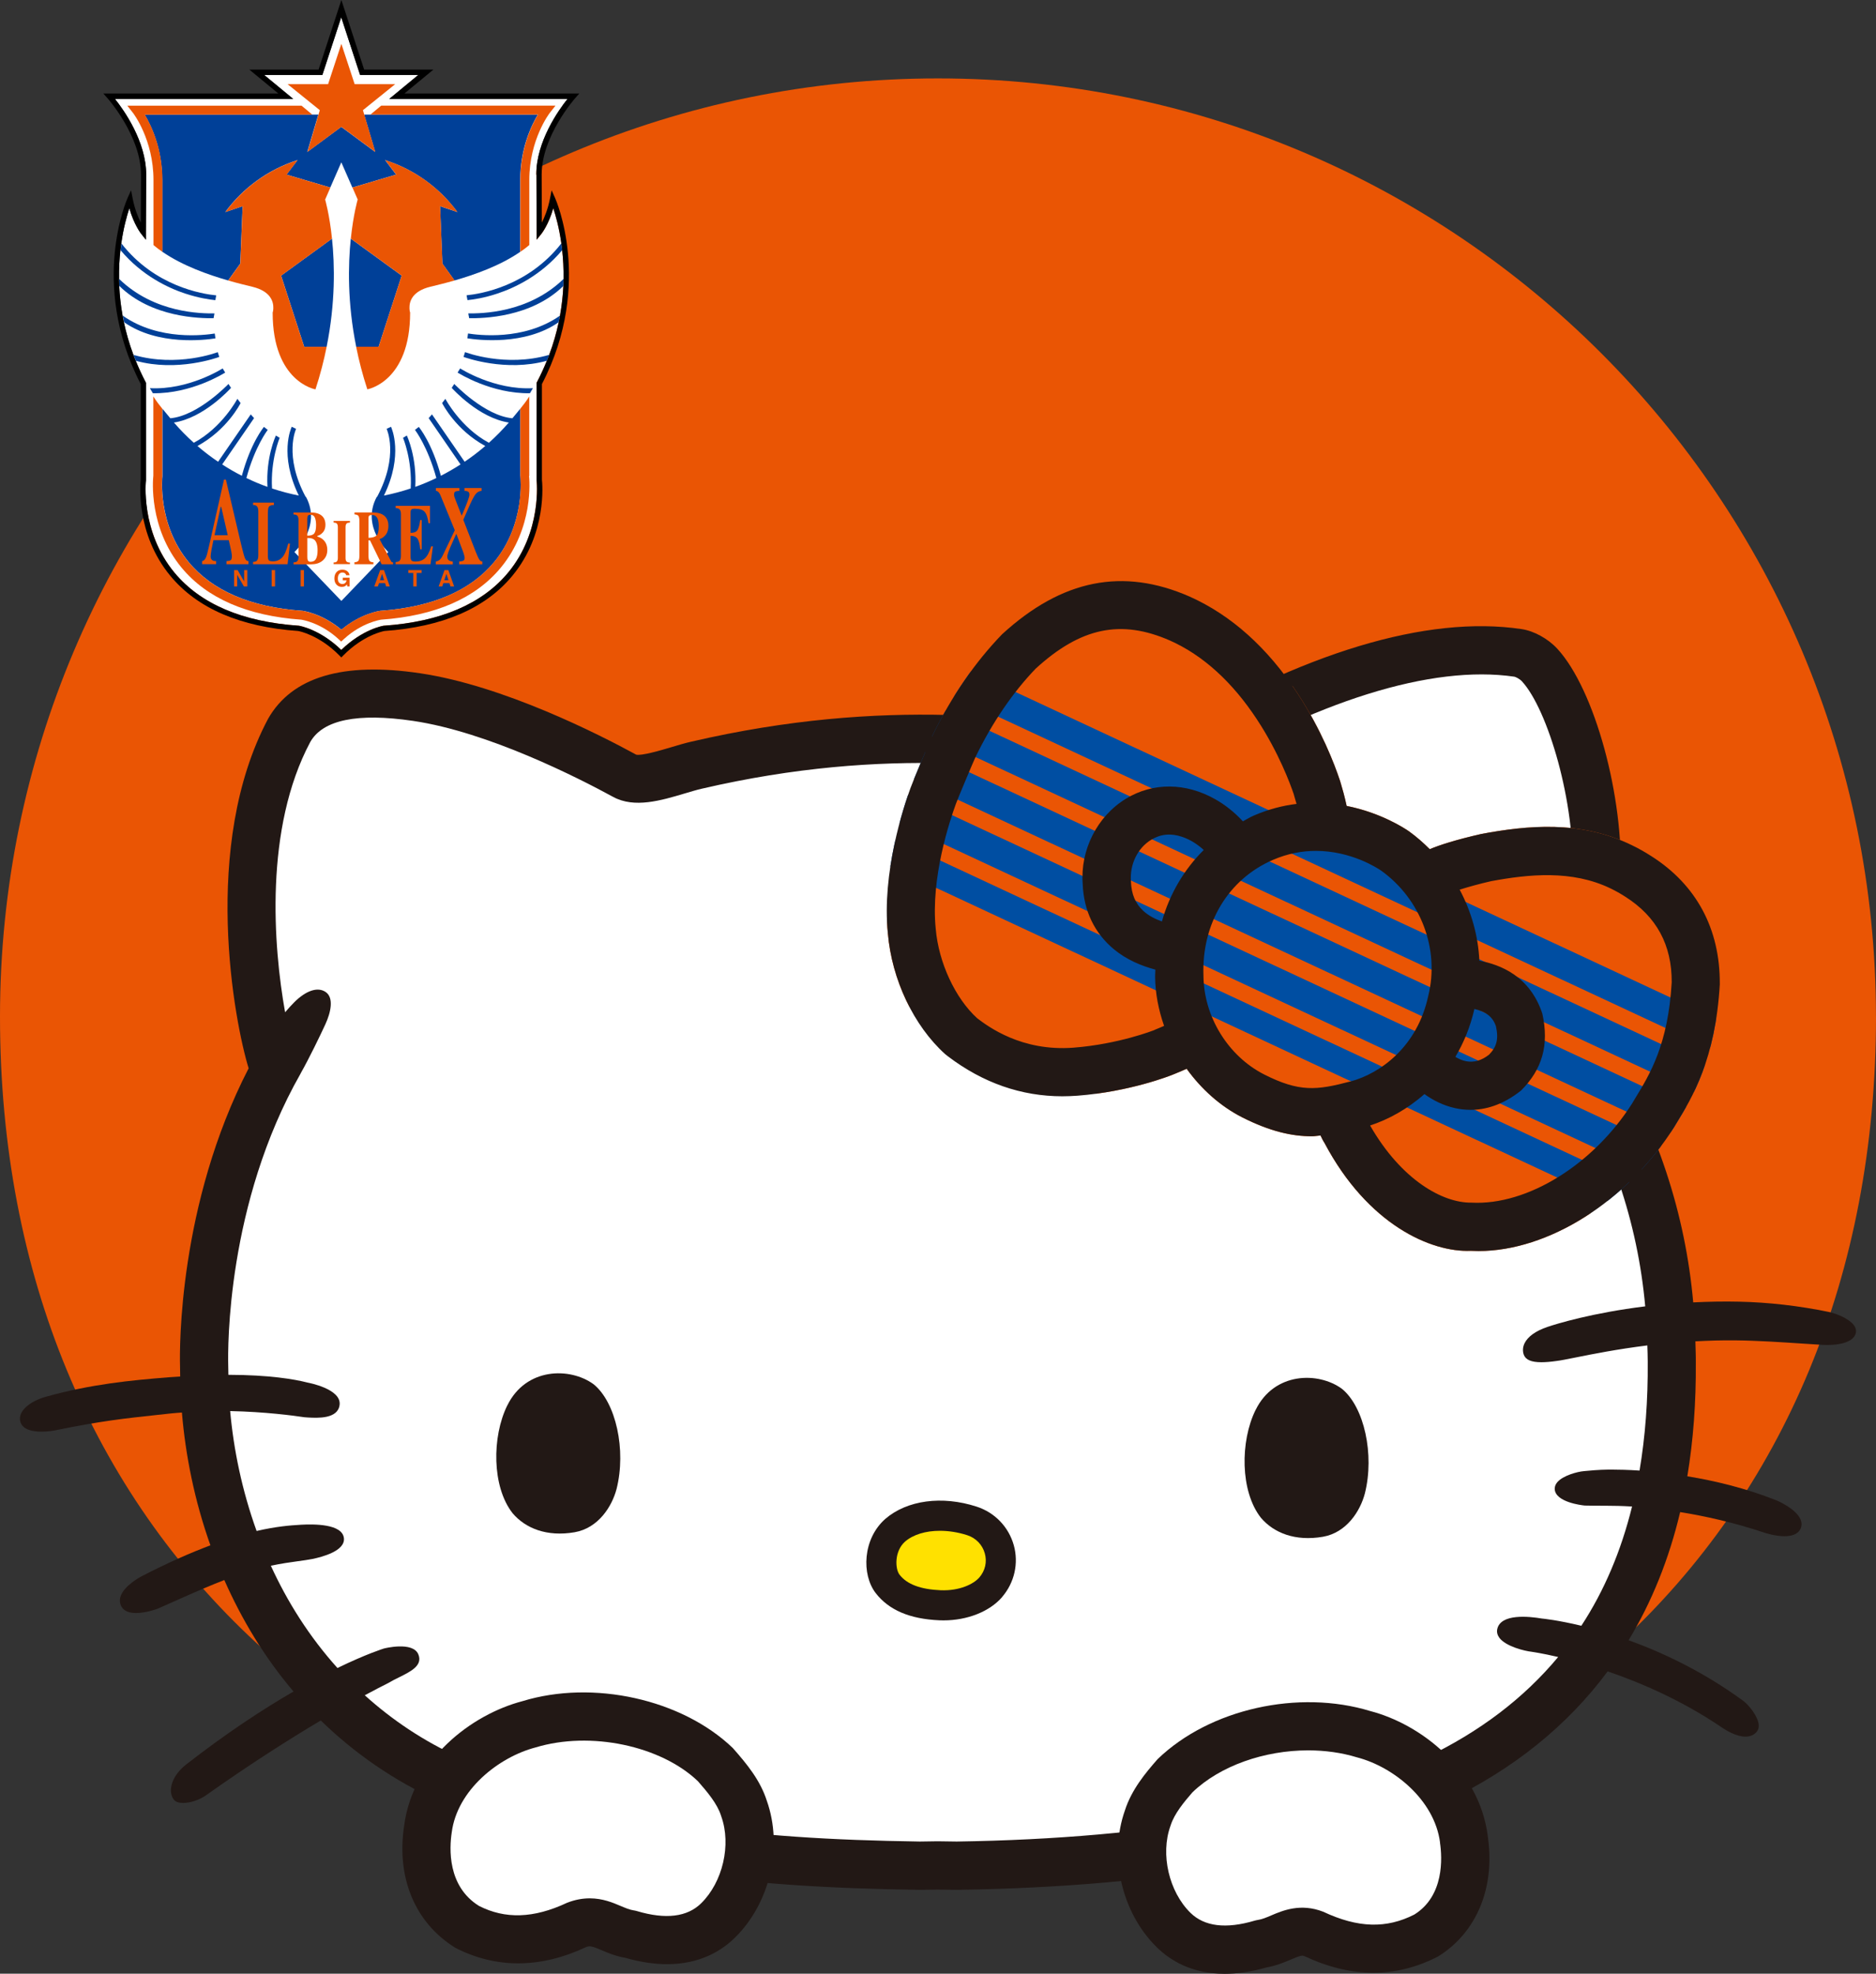 <?xml version="1.0" encoding="UTF-8"?>
<svg id="_レイヤー_2" data-name="レイヤー 2" xmlns="http://www.w3.org/2000/svg" xmlns:xlink="http://www.w3.org/1999/xlink" viewBox="0 0 426.45 448.56">
  <rect x="0" y="0" width="426.45" height="448.56" fill="#333333" stroke="none"/>
  <defs>
    <style>
      .cls-1 {
        fill: none;
      }

      .cls-2 {
        fill: #221815;
      }

      .cls-3 {
        fill: #ffe100;
      }

      .cls-4 {
        fill: #fff;
      }

      .cls-5 {
        fill: #004098;
      }

      .cls-6 {
        fill: #004ea2;
      }

      .cls-7 {
        fill: #ea5504;
      }

      .cls-8 {
        clip-path: url(#clippath);
      }
    </style>
    <clipPath id="clippath">
      <path class="cls-1" d="M390.94,223.58c.07-12.49-5.34-22.53-15.6-29.03-.69-.44-1.39-.87-2.1-1.27-.77-.43-1.55-.85-2.34-1.22-11.64-5.67-23.69-4.48-34.15-2.53-5.83,1.33-9.45,2.5-11.74,3.46-1.46-1.46-3.03-2.84-4.74-4.07-.97-.67-6.37-4.22-14.15-5.76-.48-2.22-.98-3.97-1.26-4.88-.01-.05-.23-.79-.25-.84-1.29-3.88-4.26-11.63-9.68-19.89-6.8-10.34-15.02-17.72-24.49-21.96-15.15-6.65-29.01-3.93-42.64,8.55-6.19,6.4-11.53,14.18-15.87,23.1-.54,1.12-4.52,10.56-4.96,11.86-1.56,4.27-6.56,19.27-5.14,33.03.89,10.47,5.87,20.98,13,27.42.12.11.54.44.67.53,7.94,6.03,16.67,9.07,25.99,9.07,1.13,0,2.27-.05,3.42-.13,12.05-.93,21.23-4.61,21.51-4.72,1.18-.45,2.22-.93,3.33-1.4,3.32,4.59,7.6,8.48,12.65,11.05,6.29,3.17,11.23,4.29,15.81,4.29.67,0,1.31-.14,1.97-.18.25.54.51,1.09.92,1.73,9.83,18.53,24.19,24.87,33.25,24.48.58.03,1.17.05,1.76.05,15.78,0,33.72-11.18,44.46-28.18l.53-.88c3.53-5.77,8.87-14.5,9.85-31.66Z"/>
    </clipPath>
  </defs>
  <g id="_レイヤー_1-2" data-name="レイヤー 1">
    <g>
      <path class="cls-7" d="M426.45,231.05c0,117.76-84.41,196.43-213.22,196.43S0,348.81,0,231.05,95.46,17.82,213.22,17.82s213.22,95.46,213.22,213.23Z"/>
      <g>
        <g>
          <path class="cls-2" d="M419.51,299.6c-1.3-.72-2.84-1.24-3.8-1.44-6.81-1.4-13.64-2.18-20.31-2.33-3.7-.09-7.16,0-10.5.16-1.79-20.11-8.09-39.31-19.27-58.27,1.62-9.72,2.12-22.36,2.53-32.66l.21-5.17c.84-18.75-5.88-43.26-14.38-52.47-2.12-2.29-5.31-4.04-8.12-4.45-21.54-3.21-49.87,5.35-81.73,24.67l-4-.6c-26.18-3.9-58.77-8.75-103.06,1.53-1.4.32-2.95.78-4.54,1.26-2.37.71-6.76,1.98-7.92,1.68-8.49-4.64-30.28-15.71-49.14-18.5-17.53-2.61-29.09.83-34.52,10.31-15.37,28.86-7.65,69.07-4.44,79.47-16,31.01-15.7,63.87-15.6,67.47,0,.84.03,1.72.04,2.58-.84.06-1.6.09-2.48.16-8.93.71-17.8,1.58-28.07,4.44-3.34.92-6.41,3.14-5.81,5.59.47,1.92,2.84,2.34,4.83,2.34,1.54,0,2.85-.25,2.89-.26,10.63-2.17,16.02-2.75,23.47-3.55l3.14-.34c.81-.09,1.61-.13,2.42-.2.81,9.68,2.85,19.99,6.48,30.18-4.44,1.67-9.56,3.89-15.71,7.07-.04.02-3.98,2.08-4.74,4.62-.23.78-.15,1.56.23,2.24.62,1.11,1.92,1.46,3.31,1.46,2.3,0,4.82-.95,4.86-.96,1.84-.81,3.57-1.58,5.21-2.31,3.72-1.66,6.96-3.05,10-4.23,3.93,8.9,9.09,17.53,15.73,25.34-6.84,3.95-15.09,9.33-24.43,16.6-1.94,1.52-3.19,3.45-3.41,5.32-.12,1.04.11,1.99.65,2.67.41.51,1.18.73,2.1.73,1.62,0,3.71-.68,5.14-1.7,10.26-7.27,19.16-12.89,26.15-17.04,7.51,7.31,16.5,13.67,27.22,18.49,35.27,15.84,67.77,19.4,108.95,20l4.04-.06,4.36.06c47.38-.7,84.81-7.46,111.26-20.11,15.35-7.34,27.56-17.24,36.7-29.54,7.64,2.61,16.9,6.62,25.83,12.66,1.14.79,3.45,2.17,5.5,2.17.92,0,1.79-.27,2.47-1.01.29-.3.61-.85.53-1.73-.17-1.86-2.22-4.46-3.56-5.43-9.12-6.66-18.29-10.95-26.01-13.74,5.25-8.67,9.17-18.37,11.72-29.12,5.64.9,12.22,2.35,19.44,4.77.04,0,2.17.71,4.26.71,1.57,0,3.11-.39,3.7-1.78.27-.63.26-1.33-.03-2.02-1.04-2.48-5.39-4.32-5.43-4.33-7.12-2.82-14.12-4.48-20.31-5.49,1.35-8.14,2-16.8,1.93-26,.02-1.57-.07-3.12-.1-4.67,2.93-.16,5.97-.26,9.16-.22,4.96.05,10.48.42,15.35.74,1.52.1,2.99.19,4.4.28,3.19.18,7.1-.41,7.57-2.73.17-.81-.11-2.03-2.36-3.29Z"/>
          <path class="cls-4" d="M354.53,237.74c1.76-9.13,2.29-22.42,2.71-33.11l.22-5.23c.76-16.97-5.67-38.25-11.49-44.55-.51-.56-1.4-.99-1.72-1.06-18.78-2.76-45.27,5.51-74.57,23.31-2.08,1.26-3.22,1.95-5.23,1.65l-5.91-.87c-25.25-3.76-56.69-8.45-98.98,1.36-1.2.27-2.52.68-3.88,1.08-5.38,1.6-11.46,3.43-16.3.79-7.98-4.35-28.38-14.75-45.5-17.28-12.59-1.85-20.45-.25-23.34,4.78-10.47,19.65-8.42,46.45-5.73,61.45.72-.85,1.42-1.62,2.07-2.27,2.63-2.63,5.32-3.6,7.16-2.33,1.91,1.32,1.15,4.66-.08,7.33-1.22,2.65-3.69,7.76-5.63,11.18,0,0,0,.01,0,.02-16.85,29.6-16.54,62.53-16.45,66.2,0,.74.03,1.51.04,2.26,9.31.02,14.99,1,17.89,1.74l.21.05c.06.01,7.62,1.41,7.18,5.04-.39,3.23-4.98,2.99-7.2,2.87l-.82-.06c-2.44-.37-8.96-1.24-16.86-1.4.79,8.79,2.71,18.09,6.01,27.25,4.52-1.04,7.71-1.28,9.83-1.4l.29-.02c2.79-.15,9.39-.25,9.73,3.07.3,2.87-4.87,4.24-7.11,4.7-1.04.21-2.16.36-3.41.53-1.75.24-3.74.52-6.09,1.02,3.77,8.24,8.76,16.15,15.14,23.24,6.63-3.22,10.45-4.39,10.53-4.42.06-.03,6.57-1.68,7.84,1.28,1.09,2.56-1.67,3.92-4.33,5.24-.85.42-1.74.86-2.55,1.35,0,0-.09.05-.26.13-1.03.51-2.75,1.4-5.02,2.62,6.17,5.56,13.32,10.43,21.71,14.2,33.54,15.07,64.84,18.45,104.46,19.04l4.04-.06,4.36.06c44.98-.67,81.88-7.25,106.54-19.04,12.36-5.91,22.38-13.54,30.17-22.9-3.71-.86-5.98-1.18-6.04-1.19-1.42-.14-5.85-1.17-7.34-3.19-.44-.61-.61-1.28-.47-1.94.75-3.62,7.32-2.9,10.09-2.43.35.03,3.75.38,9.03,1.65,5.2-7.94,9.03-16.98,11.53-27.1-2.33-.14-4.2-.17-5.48-.17-2.44.01-5.28-.05-5.28-.05-.73-.07-6.59-.76-6.82-3.68-.03-.39.05-1,.6-1.64,1.31-1.53,4.62-2.39,6.03-2.5l.31-.03c.84-.08,3.07-.3,5.31-.32h.61c1.62,0,3.81.05,6.42.22,1.29-7.68,1.93-15.9,1.86-24.75.01-1.24-.06-2.46-.09-3.69-6.85.85-12.47,1.97-16.3,2.74-1.96.39-3.38.68-4.24.78-1.38.2-2.56.3-3.55.3-2.31,0-3.58-.56-4-1.72-.29-.84-.23-1.74.18-2.59.74-1.52,2.53-2.81,5.19-3.71,2.09-.71,10.2-3.2,22.24-4.68-1.72-19.09-7.86-37.28-18.78-55.31-.7-1.16-.95-2.54-.69-3.87Z"/>
        </g>
        <g>
          <path class="cls-2" d="M115.31,319.42c-3.5,7.1-3.52,18.45,1.21,24.48,2.92,3.45,7.8,5.41,14.09,4.33,5.43-.94,8.52-5.9,9.55-9.85,2.23-8.84-.14-19.68-5.23-23.79-5.36-3.91-15.39-3.82-19.61,4.83Z"/>
          <path class="cls-2" d="M285.41,320.45c-3.5,7.1-3.52,18.45,1.21,24.48,2.92,3.45,7.8,5.41,14.09,4.33,5.43-.94,8.52-5.9,9.55-9.85,2.23-8.84-.15-19.68-5.23-23.79-5.36-3.91-15.39-3.82-19.61,4.83Z"/>
          <g>
            <path class="cls-2" d="M230.45,351.17c-1.17-4.16-4.32-7.43-8.44-8.76-7.86-2.55-15.82-1.48-20.77,2.79-5.16,4.56-5.41,12.65-2.19,16.84,2.99,3.87,7.72,5.9,14.48,6.2.31.01.63.02.94.02,5.41,0,10.44-1.98,13.31-5.27v-.02c2.83-3.28,3.82-7.69,2.67-11.81Z"/>
            <path class="cls-3" d="M219.9,348.91c-2.1-.68-4.24-1.01-6.25-1.01-3.19,0-6.05.84-7.91,2.45-2.45,2.17-2.29,6.18-1.26,7.52,1.68,2.18,4.74,3.34,9.35,3.54,4.27.17,7.46-1.38,8.79-2.9,1.34-1.56,1.79-3.55,1.24-5.49-.54-1.94-2.02-3.48-3.96-4.11Z"/>
          </g>
        </g>
      </g>
      <g>
        <g>
          <path class="cls-2" d="M174.31,409.25c-1.48-4.63-4.48-8.3-7.74-11.99-11.57-11.1-31.76-15.56-47.81-10.64-11.58,3.03-24.94,13.2-26.89,28.3-1.79,11.76,2.42,22.06,11.65,27.76,9.31,4.78,19.42,4.67,29.7-.17.87-.33,1.3-.24,3.57.72,1.42.61,3.17,1.34,5.28,1.7,3.57,1.03,6.76,1.46,9.57,1.46,7.46,0,12.38-3.02,15.44-6.04,7.97-7.84,10.94-20.61,7.23-31.1Z"/>
          <path class="cls-4" d="M163.97,412.83c-.03-.07-.05-.13-.07-.2-.83-2.65-3.05-5.31-5.25-7.82-8.41-8.05-24.41-11.47-36.92-7.67-8.41,2.21-17.79,9.67-19.04,19.29-.55,3.62-1.01,12.25,6.19,16.72,5.93,3.02,12.4,2.87,20-.7,1.9-.75,3.63-1.02,5.19-1.02,2.92,0,5.24.98,6.98,1.72,1.12.47,2.08.88,2.97,1.01.27.04.53.09.78.17,6.51,1.94,11.44,1.34,14.59-1.78,4.91-4.82,6.87-13.3,4.58-19.71Z"/>
        </g>
        <g>
          <path class="cls-2" d="M338.19,417.21c-1.98-15.21-15.33-25.39-26.69-28.34-16.27-4.97-36.47-.53-48.34,10.91-2.82,3.2-5.95,7-7.44,11.65-3.71,10.49-.74,23.27,7.22,31.1,3.07,3.03,8,6.05,15.45,6.05,2.81,0,5.99-.43,9.57-1.46,2.11-.36,3.85-1.1,5.28-1.7,2.29-.98,2.71-1.06,3.23-.88,10.61,5,20.73,5.11,30.44.1,8.83-5.48,13.04-15.78,11.27-27.43Z"/>
          <path class="cls-4" d="M327.35,418.74c-1.27-9.74-10.64-17.21-18.84-19.34-3.53-1.08-7.32-1.6-11.13-1.6-9.92,0-20.02,3.48-26.32,9.54-1.88,2.17-4.1,4.83-4.94,7.48-.02.07-.04.13-.07.2-2.29,6.41-.33,14.89,4.56,19.7,3.17,3.11,8.06,3.72,14.6,1.78.25-.07.51-.13.78-.17.89-.13,1.85-.53,2.97-1.01,2.67-1.14,6.69-2.83,11.82-.85,7.93,3.73,14.41,3.87,20.73.64,6.81-4.24,6.35-12.88,5.82-16.38Z"/>
        </g>
      </g>
      <g>
        <g class="cls-8">
          <rect class="cls-7" x="243.71" y="126.7" width="102.83" height="173.15" transform="translate(-22.89 390.61) rotate(-65)"/>
          <g>
            <polygon class="cls-6" points="510.78 287.81 580.39 320.27 572.8 324.18 507.93 293.93 127.88 116.71 62.98 86.45 61.1 78.12 130.73 110.59 510.78 287.81"/>
            <polygon class="cls-6" points="506.35 297.32 568.6 326.34 561.01 330.25 503.5 303.43 123.45 126.21 65.91 99.39 64.03 91.06 126.3 120.1 506.35 297.32"/>
            <polygon class="cls-6" points="501.92 306.82 556.81 332.41 549.22 336.32 499.06 312.94 119.01 135.72 68.84 112.32 66.95 103.99 121.87 129.6 501.92 306.82"/>
            <polygon class="cls-6" points="497.49 316.32 545.02 338.48 537.42 342.39 494.63 322.44 114.58 145.22 71.77 125.26 69.88 116.93 117.44 139.1 497.49 316.32"/>
            <path class="cls-6" d="M493.05,325.82l40.02,18.66c-8.39,2.97-13.49.35-18.21-1.85l-24.36-11.36L110.46,154.06l-24.38-11.37c-4.72-2.2-10-4.42-13.12-12.76l40.04,18.67,380.05,177.22Z"/>
          </g>
        </g>
        <path class="cls-2" d="M390.94,223.58c.07-12.49-5.34-22.53-15.6-29.03-.69-.44-1.39-.87-2.1-1.27-.77-.43-1.55-.85-2.34-1.22-11.64-5.67-23.69-4.48-34.15-2.53-5.83,1.33-9.45,2.5-11.74,3.46-1.46-1.46-3.03-2.84-4.74-4.07-.97-.67-6.37-4.22-14.15-5.76-.48-2.22-.98-3.97-1.26-4.88-.01-.05-.23-.79-.25-.84-1.29-3.88-4.26-11.63-9.68-19.89-6.8-10.34-15.02-17.72-24.49-21.96-15.15-6.65-29.01-3.93-42.64,8.55-6.19,6.4-11.53,14.18-15.87,23.1-.54,1.12-4.52,10.56-4.96,11.86-1.56,4.27-6.56,19.27-5.14,33.03.89,10.47,5.87,20.98,13,27.42.12.11.54.44.67.53,7.94,6.03,16.67,9.07,25.99,9.07,1.13,0,2.27-.05,3.42-.13,12.05-.93,21.23-4.61,21.51-4.72,1.18-.45,2.22-.93,3.33-1.4,3.32,4.59,7.6,8.48,12.65,11.05,6.29,3.17,11.23,4.29,15.81,4.29.67,0,1.31-.14,1.97-.18.25.54.51,1.09.92,1.73,9.83,18.53,24.19,24.87,33.25,24.48.58.03,1.17.05,1.76.05,15.78,0,33.72-11.18,44.46-28.18l.53-.88c3.53-5.77,8.87-14.5,9.85-31.66ZM262.41,234.1c-.08.03-8.08,3.2-18.37,4-11.87.91-19.45-4.84-21.88-6.66-5-4.53-8.79-12.66-9.45-20.34-1.18-11.51,3.16-24.52,4.61-28.48.39-1.06,3.95-9.57,4.44-10.59,3.84-7.9,8.52-14.72,13.66-20.06,10.24-9.38,19.41-11.29,30.57-6.38,7.49,3.35,14.15,9.4,19.77,17.96,4.92,7.49,7.54,14.61,8.32,16.9l.28.99c.1.33.23.76.37,1.26-3.12.38-6.39,1.21-9.76,2.67-.86.37-1.62.86-2.44,1.29-1.82-1.99-4.05-3.77-6.3-5.03-6.73-3.79-14.11-3.84-20.25-.13-6.59,4-10.46,11.71-9.86,19.44.23,6.03,2.69,11.16,7.12,14.82,2.87,2.37,6.27,3.78,9.4,4.6,0,.53-.07,1.05-.06,1.58.03,3.82.78,7.6,2.04,11.21-.76.31-1.43.63-2.24.94ZM264.12,209.41c-1.43-.51-2.96-1.24-4.22-2.39-1.79-1.63-2.7-3.75-2.82-6.7-.29-3.87,1.51-7.59,4.61-9.47,2.17-1.31,4.47-1.53,7.04-.66,2.02.68,3.67,1.86,4.9,2.98-4.48,4.46-7.75,9.99-9.5,16.23ZM306.89,245.8c-7.63,2.01-11.53,2.43-19.54-1.62-8.18-4.17-13.72-13.13-13.78-22.46-.43-11.82,5.62-21.89,15.78-26.29,3.44-1.49,6.75-2.05,9.77-2.05,8.05,0,14.03,3.93,14.85,4.49,9.03,6.49,13.34,17.88,10.69,28.51-2.49,11.49-10.8,17.57-17.75,19.43ZM371.63,249.74l-.6,1.01c-8.69,13.74-23.71,23.26-36.56,22.57-6.52.09-15.93-5.16-23.02-17.53,4.14-1.36,8.46-3.71,12.35-7.14,1.96,1.41,4.3,2.61,7,3.2,1.02.22,2.2.38,3.49.38,3.21,0,7.18-.98,11.47-4.38,4.81-4.81,6.43-10.35,4.84-17.49-2.82-8.54-9.53-11.12-14.31-12.03-.27-5.63-1.81-11.14-4.48-16.14,2.05-.65,4.64-1.36,7.15-1.93,8.49-1.57,18.35-2.62,27.19,1.67.59.28,1.14.58,1.7.89.53.3,1.04.61,1.59.96,7.15,4.53,10.61,10.99,10.57,19.46-.82,14.14-4.94,20.88-8.38,26.5ZM335.17,229.31c2.53.61,4.13,1.69,4.89,3.94.65,2.96.13,4.69-1.56,6.43-1.71,1.35-3.44,1.83-5.18,1.51-.94-.17-1.76-.56-2.49-1,1.88-3.16,3.39-6.77,4.33-10.89Z"/>
      </g>
    </g>
    <g>
      <path class="cls-4" d="M121.94,39.69l.05,13.07v1.73s1.09-1.36,1.09-1.36c.08-.1,1.64-2.1,2.69-5.8.56,1.68,1.33,4.43,1.83,7.98,0,0,0,0,0,0,0,.04,0,.07.01.11.06.4.11.81.16,1.23,0,.07.02.13.02.2,0,0,0,0,0,0,.22,1.99.35,4.18.31,6.54,0,0,0,0,0,0,0,.04,0,.07,0,.11,0,.44-.02.88-.04,1.33,0,.05,0,.1,0,.15t0,0c-.1,2.14-.35,4.41-.77,6.77,0,0,0,0,0,0-.02.09-.03.17-.05.26-.05.25-.1.51-.15.77-.03.15-.06.31-.09.46,0,0,0,0,0,0-.51,2.4-1.21,4.88-2.17,7.42,0,0,0,0,0,0-.1.28-.22.56-.33.84-.06.14-.11.29-.17.43,0,.02-.02.05-.03.07,0,0,0,0,0,0-.65,1.6-1.39,3.22-2.25,4.86l-.07.13v22.17c.02.12,1.28,11.63-6.47,20.97-5.9,7.12-15.4,11.18-28.22,12.07h-.03s-.03,0-.03,0c-.2.03-4.8.81-9.65,5.51h0s0,0,0,0c-4.85-4.7-9.45-5.47-9.65-5.51h-.03s-.03,0-.03,0c-12.82-.89-22.31-4.95-28.22-12.07-7.75-9.34-6.49-20.86-6.47-20.97v-.04s0-.04,0-.04v-22.09l-.07-.13c-.86-1.64-1.6-3.26-2.25-4.86,0,0,0,0,0,0,0-.02-.02-.05-.03-.07-.06-.14-.11-.29-.17-.43-.11-.28-.22-.56-.33-.84,0,0,0,0,0,0-.95-2.54-1.66-5.03-2.17-7.42,0,0,0,0,0,0-.03-.16-.06-.31-.09-.46-.05-.26-.1-.51-.15-.77-.02-.09-.04-.17-.05-.26,0,0,0,0,0,0-.43-2.36-.67-4.63-.77-6.77t0,0s0-.1,0-.15c-.02-.45-.03-.89-.04-1.33,0-.04,0-.07,0-.11,0,0,0,0,0,0-.04-2.36.09-4.55.31-6.54,0,0,0,0,0,0,0-.07.02-.13.03-.2.05-.42.1-.83.16-1.23,0-.04,0-.07.01-.11,0,0,0,0,0,0,.5-3.55,1.28-6.31,1.83-7.98,1.05,3.7,2.62,5.71,2.69,5.8l1.08,1.36v-1.73s.06-13.07.06-13.07c0-7.52-5.04-14.63-7.1-17.21h40.52l-6.59-5.44h13.22l4.29-13.12,4.29,13.12h13.22l-6.59,5.44h40.52c-2.06,2.58-7.1,9.69-7.1,17.21Z"/>
      <path d="M131.7,21.26h-39.78l6.6-5.44h-15.74l-5.18-15.82-5.18,15.82h-15.74l6.6,5.44H23.5l.91,1.03c.08.09,7.64,8.62,7.64,17.39,0,0-.03,7.19-.04,10.91-.63-1.23-1.38-3.07-1.85-5.46l-.37-1.88-.79,1.75c-.09.2-2.23,5.04-2.94,12.71-.65,7.05-.15,17.88,5.93,29.57v21.76c-.09.82-1.21,12.24,6.74,21.84,6.12,7.39,15.89,11.6,29.05,12.52.33.06,4.83.96,9.38,5.58l.43.44h0s0,0,0,0l.43-.44c4.55-4.63,9.06-5.52,9.38-5.58,13.16-.92,22.93-5.13,29.05-12.52,7.95-9.61,6.83-21.03,6.74-21.84v-21.76c6.08-11.68,6.59-22.52,5.93-29.57-.71-7.68-2.85-12.51-2.94-12.71l-.79-1.75-.37,1.88c-.47,2.39-1.22,4.23-1.85,5.46-.01-3.71-.04-10.91-.04-10.91,0-8.77,7.56-17.31,7.64-17.39l.91-1.03ZM121.94,39.69l.05,13.07v1.73s1.09-1.36,1.09-1.36c.08-.1,1.64-2.1,2.69-5.8.56,1.68,1.33,4.43,1.83,7.98,0,0,0,0,0,0,0,.04,0,.07.01.11.06.4.11.81.16,1.23,0,.07.02.13.02.2,0,0,0,0,0,0,.22,1.99.35,4.18.31,6.54,0,0,0,0,0,0,0,.04,0,.07,0,.11,0,.44-.02.88-.04,1.33,0,.05,0,.1,0,.15t0,0c-.1,2.14-.35,4.41-.77,6.77,0,0,0,0,0,0-.02.09-.03.17-.05.26-.05.25-.1.51-.15.77-.03.15-.06.31-.09.46,0,0,0,0,0,0-.51,2.4-1.21,4.88-2.17,7.42,0,0,0,0,0,0-.1.28-.22.56-.33.84-.06.14-.11.29-.17.43,0,.02-.02.05-.03.07,0,0,0,0,0,0-.65,1.6-1.39,3.22-2.25,4.86l-.07.13v22.17c.02.12,1.28,11.63-6.47,20.97-5.9,7.12-15.4,11.18-28.22,12.07h-.03s-.03,0-.03,0c-.2.03-4.8.81-9.65,5.51h0s0,0,0,0c-4.85-4.7-9.45-5.47-9.65-5.51h-.03s-.03,0-.03,0c-12.82-.89-22.31-4.95-28.22-12.07-7.75-9.34-6.49-20.86-6.47-20.97v-.04s0-.04,0-.04v-22.09l-.07-.13c-.86-1.64-1.6-3.26-2.25-4.86,0,0,0,0,0,0,0-.02-.02-.05-.03-.07-.06-.14-.11-.29-.17-.43-.11-.28-.22-.56-.33-.84,0,0,0,0,0,0-.95-2.54-1.66-5.03-2.17-7.42,0,0,0,0,0,0-.03-.16-.06-.31-.09-.46-.05-.26-.1-.51-.15-.77-.02-.09-.04-.17-.05-.26,0,0,0,0,0,0-.43-2.36-.67-4.63-.77-6.77t0,0s0-.1,0-.15c-.02-.45-.03-.89-.04-1.33,0-.04,0-.07,0-.11,0,0,0,0,0,0-.04-2.36.09-4.55.31-6.54,0,0,0,0,0,0,0-.07.02-.13.03-.2.05-.42.1-.83.16-1.23,0-.04,0-.07.01-.11,0,0,0,0,0,0,.5-3.55,1.28-6.31,1.83-7.98,1.05,3.7,2.62,5.71,2.69,5.8l1.08,1.36v-1.73s.06-13.07.06-13.07c0-7.52-5.04-14.63-7.1-17.21h40.52l-6.59-5.44h13.22l4.29-13.12,4.29,13.12h13.22l-6.59,5.44h40.52c-2.06,2.58-7.1,9.69-7.1,17.21Z"/>
      <g>
        <path class="cls-5" d="M69.15,78.81h5.1c2.01-9.99,1.85-18.59,1.22-24.58l-11.57,8.41,5.25,16.17Z"/>
        <path class="cls-5" d="M36.92,57.23c4.58,3.16,10.4,5.21,14.94,6.51l2.76-3.83.53-13.05-3.94,1.33c4.04-5.5,9.77-9.68,16.42-11.8l-2.5,3.29,9.95,2.94h0l2.51-5.73,2.51,5.73h0l9.95-2.94-2.5-3.29c6.65,2.12,12.38,6.3,16.42,11.8l-3.94-1.33.53,13.05,2.76,3.83c4.54-1.3,10.37-3.35,14.94-6.51v-16.32c0-7.1,2.5-12.36,4-14.87h-39.49l2.52,8.49-7.72-5.7-7.72,5.7,2.52-8.49h-39.49c1.5,2.51,4,7.77,4,14.87v16.32Z"/>
        <path class="cls-5" d="M42.18,66.74c2.97.98,5.42,1.34,6.77,1.48l.2-1.09c-3.15-.31-13.94-2.03-21.55-11.8,0,.04,0,.07-.01.11-.06.4-.11.81-.16,1.23,0,.07-.01.13-.02.2,4.82,5.74,10.72,8.54,14.77,9.88Z"/>
        <path class="cls-5" d="M48.55,72.32l.2-1.09c-2.87.02-13.6,0-21.66-7.83,0,.04,0,.07,0,.11,0,.44.02.88.04,1.33,0,.05,0,.1,0,.15,7.33,7.2,18.35,7.37,21.41,7.33Z"/>
        <path class="cls-5" d="M48.97,76.89l-.15-1.09c-2.2.34-12.63,1.75-20.9-4.05.02.09.03.17.05.25.05.25.1.51.15.77.03.15.06.31.1.47,7.67,5.36,18.37,4.04,20.75,3.66Z"/>
        <path class="cls-5" d="M49.84,81.11l-.34-1.08c-.09.04-9.16,3.52-19.12.63.1.28.21.56.32.84.06.14.11.29.17.43,0,.02.02.05.03.07,9.38,2.59,18.54-.73,18.94-.88Z"/>
        <path class="cls-5" d="M50.61,83.73c-.08.05-7.74,4.96-16.54,4.49l.68,1.15c8.73.14,16.1-4.49,16.44-4.7l-.58-.94Z"/>
        <path class="cls-5" d="M80.96,78.81h5.1l5.25-16.17-11.57-8.41c-.62,5.99-.78,14.59,1.23,24.58Z"/>
        <path class="cls-5" d="M118.28,108.22v-15.34c-.58.71-1.18,1.42-1.8,2.18-6.3-.56-13.15-7.73-13.22-7.8l-.58.89c.29.31,6.17,6.83,12.98,7.88-1.41,1.62-2.92,3.16-4.52,4.6-6.45-3.46-9.87-9.93-9.9-9.99l-.74.96c.13.26,3.13,6.13,9.81,9.76-1.49,1.28-3.06,2.48-4.69,3.58l-7.42-10.76-.76.84,7.25,10.53c-1.44.93-2.93,1.79-4.47,2.58-2.02-7.48-4.9-10.95-5.02-11.11l-.87.68.06.08s2.84,3.71,4.8,10.86c-1.55.75-3.15,1.42-4.79,2.01.37-6.72-1.82-11.45-1.92-11.67l-.86.52c.02.05,2.11,5.04,1.74,11.51-1.98.66-4.01,1.2-6.08,1.61,4.52-9.28,1.73-15.37,1.6-15.63l-.99.47h0c.03.06,2.84,6.09-2.16,15.44-.03,0-.05,0-.08.01.03-.06.06-.12,0,0-.02.04-.03.05-.03.06-3.6,6.77,2.65,12.49,2.65,12.49l-10.67,11.11-10.67-11.11s6.25-5.73,2.65-12.49c0,0-.01-.02-.03-.06-.07-.12-.04-.06,0,0-.03,0-.05-.01-.08-.01-5-9.35-2.19-15.38-2.16-15.44h0s-.99-.47-.99-.47c-.13.27-2.92,6.35,1.6,15.63-2.07-.41-4.1-.95-6.08-1.61-.37-6.47,1.71-11.46,1.74-11.51l-.86-.52c-.1.22-2.29,4.95-1.92,11.67-1.64-.59-3.23-1.26-4.79-2.01,1.95-7.15,4.77-10.83,4.8-10.86l.06-.08-.87-.68c-.12.16-3,3.63-5.02,11.11-1.54-.78-3.03-1.64-4.47-2.58l7.25-10.53-.76-.84-7.42,10.76c-1.63-1.1-3.2-2.3-4.69-3.58,6.68-3.63,9.68-9.5,9.81-9.76l-.74-.96c-.03.06-3.45,6.53-9.9,9.99-1.6-1.44-3.11-2.97-4.52-4.6,6.81-1.06,12.69-7.57,12.98-7.88l-.58-.89c-.07.07-6.91,7.24-13.22,7.8-.63-.76-1.22-1.46-1.8-2.18v15.4c-.02.11-1.19,10.82,5.96,19.45,5.4,6.52,14.08,10.25,25.79,11.08h.03s.03,0,.03,0c.19.02,4.47.6,8.88,4.3,4.41-3.69,8.69-4.27,8.88-4.3h.03s.03,0,.03,0c11.72-.83,20.39-4.56,25.79-11.08,7.15-8.64,5.98-19.35,5.97-19.45v-.06Z"/>
        <path class="cls-5" d="M106.26,68.21c1.35-.13,3.8-.49,6.77-1.48,4.05-1.34,9.94-4.14,14.77-9.88,0-.07-.01-.13-.02-.2-.05-.42-.1-.83-.16-1.23,0-.04,0-.07-.01-.11-7.61,9.76-18.4,11.49-21.55,11.8l.2,1.09Z"/>
        <path class="cls-5" d="M106.45,71.23l.2,1.09c3.05.04,14.07-.13,21.41-7.33,0-.05,0-.1,0-.15.02-.45.03-.89.04-1.33,0-.04,0-.07,0-.11-8.06,7.83-18.78,7.84-21.66,7.83Z"/>
        <path class="cls-5" d="M106.39,75.8l-.15,1.09c2.38.38,13.09,1.7,20.75-3.66.03-.16.07-.31.1-.47.05-.26.1-.51.15-.77.02-.09.03-.17.05-.25-8.27,5.8-18.7,4.39-20.9,4.05Z"/>
        <path class="cls-5" d="M105.71,80.03l-.34,1.08c.4.15,9.56,3.47,18.94.88,0-.02.02-.05.03-.07.06-.14.11-.29.17-.43.11-.28.22-.56.32-.84-9.96,2.89-19.03-.59-19.12-.63Z"/>
        <path class="cls-5" d="M104.6,83.73l-.58.94c.34.21,7.71,4.84,16.44,4.7l.68-1.15c-8.8.47-16.46-4.44-16.54-4.49Z"/>
      </g>
      <g>
        <g>
          <path class="cls-7" d="M53.92,133.28v-2.64l1.52,2.64h.78v-3.72h-.72v2.59l-1.48-2.59h-.81v3.72h.72Z"/>
          <path class="cls-7" d="M62.53,129.56v3.72h-.77v-3.72h.77Z"/>
          <path class="cls-7" d="M69.1,129.56v3.72h-.77v-3.72h.77Z"/>
          <path class="cls-7" d="M78.96,129.83c-.29-.24-.67-.36-1.14-.36-.54,0-.98.18-1.31.54-.33.36-.5.85-.5,1.45s.16,1.06.49,1.41c.31.34.72.51,1.21.51.3,0,.55-.06.76-.19.12-.07.25-.2.4-.37l.08.46h.51v-1.99h-1.55v.62h.86c-.04.24-.14.44-.31.59-.17.15-.38.23-.64.23s-.5-.09-.71-.28c-.21-.19-.31-.51-.31-.97s.1-.79.29-1.02c.19-.23.44-.34.74-.34.16,0,.3.03.43.08.23.1.37.28.43.53h.76c-.04-.36-.21-.66-.49-.9Z"/>
          <path class="cls-7" d="M87.31,131.87h-.94l.48-1.46.46,1.46ZM85.9,133.28l.26-.76h1.37l.24.76h.84l-1.32-3.72h-.88l-1.33,3.72h.81Z"/>
          <path class="cls-7" d="M92.82,129.56h3.01v.66h-1.11v3.06h-.78v-3.06h-1.12v-.66Z"/>
          <path class="cls-7" d="M101.94,131.87h-.94l.48-1.46.46,1.46ZM100.53,133.28l.26-.76h1.37l.24.76h.84l-1.32-3.72h-.88l-1.33,3.72h.81Z"/>
          <path class="cls-7" d="M50.16,115.2h.13l1.48,6.45h-3.01l1.4-6.45ZM49.12,128.23v-.71c-.35,0-.62-.06-.79-.16-.3-.18-.45-.47-.45-.87,0-.33.07-.85.2-1.57.07-.34.21-1.06.44-2.16h3.48l.39,1.69c.09.37.15.69.2.95.08.44.12.78.12.99,0,.48-.08.78-.24.9-.16.12-.49.2-.99.23v.71h5.01v-.71c-.35.02-.62-.21-.82-.69-.19-.48-.48-1.54-.87-3.18l-3.45-14.65h-.43l-3.44,15.26c-.27,1.21-.48,1.99-.63,2.34-.23.56-.53.87-.9.91v.71h3.16Z"/>
          <path class="cls-7" d="M57.53,128.23v-.53c.37-.02.63-.09.79-.22.27-.22.4-.63.4-1.23v-10.03c0-.61-.13-1.02-.38-1.22-.15-.13-.42-.21-.81-.24v-.53h4.73v.53c-.55.03-.92.15-1.1.35-.18.21-.27.73-.27,1.55v9.78c0,.46.08.76.23.91.16.15.46.22.92.22.82,0,1.5-.27,2.05-.82.55-.55,1.03-1.62,1.43-3.21h.4l-.55,4.69h-7.84Z"/>
          <path class="cls-7" d="M79.55,128.22v-.37c-.33,0-.58-.07-.75-.21-.17-.14-.25-.41-.25-.82v-7.03c0-.43.1-.73.31-.87.12-.09.35-.14.69-.16v-.37h-3.72v.37c.32.02.54.07.66.16.2.15.31.44.31.87v7.03c0,.43-.11.72-.32.87-.13.09-.35.14-.65.15v.37h3.72Z"/>
          <path class="cls-7" d="M97.84,128.23h-7.91v-.5c.39-.02.66-.1.83-.23.25-.2.38-.59.38-1.15v-9.5c0-.57-.13-.96-.39-1.16-.15-.12-.42-.2-.81-.23v-.5h7.8v3.96h-.33c-.17-1.27-.46-2.13-.88-2.6-.41-.47-1.16-.7-2.25-.7-.41,0-.68.06-.79.19-.11.12-.17.37-.17.74v4.55c.77.01,1.29-.19,1.57-.61.27-.42.48-1.18.63-2.3h.34v6.64h-.34c-.1-1.12-.29-1.91-.59-2.36-.3-.46-.83-.69-1.6-.69v4.76c0,.42.07.7.22.85.15.15.45.23.91.23.86,0,1.57-.24,2.12-.73.55-.49,1.03-1.4,1.45-2.73h.38l-.55,4.09Z"/>
          <path class="cls-7" d="M69.86,117.83c0-.32.05-.54.16-.66.1-.12.29-.18.55-.18.5,0,.84.23,1.02.68.18.45.26,1.01.26,1.68,0,.9-.14,1.52-.41,1.87-.27.35-.8.53-1.59.53v-3.92ZM70.81,128.24c1.08,0,1.95-.3,2.61-.9.65-.6.98-1.38.98-2.34,0-1.03-.34-1.84-1.02-2.42-.35-.3-.76-.5-1.23-.63v-.16c.45-.11.87-.38,1.25-.8.38-.42.58-.99.58-1.71,0-1.19-.47-2-1.42-2.45-.5-.24-1.13-.36-1.89-.36h-3.95v.44c.37.03.63.1.77.2.24.18.36.52.36,1.03v8.44c0,.51-.13.86-.38,1.04-.15.11-.4.17-.74.19v.44h4.11ZM69.86,122.27c.69-.02,1.2.1,1.53.35.54.41.8,1.23.8,2.47,0,.83-.12,1.47-.36,1.92-.24.45-.67.67-1.27.67-.3,0-.49-.12-.6-.37-.06-.14-.1-.37-.1-.67v-4.36Z"/>
          <path class="cls-7" d="M83.76,117.78c0-.27.05-.46.16-.57.11-.12.33-.17.67-.17.63,0,1.06.33,1.3,1,.14.39.21.93.21,1.6,0,1.1-.18,1.8-.54,2.11-.36.3-.96.46-1.79.48v-4.43ZM84.88,128.23v-.44c-.45-.02-.75-.14-.9-.35-.15-.21-.22-.63-.22-1.24v-3.41h.34l2.65,5.45h2.61v-.42c-.12-.01-.21-.04-.29-.08-.08-.04-.15-.13-.22-.27l-2.57-4.96c.44-.11.85-.37,1.24-.78.51-.54.77-1.29.77-2.24,0-1.28-.51-2.17-1.53-2.66-.53-.24-1.22-.37-2.07-.37h-4.11v.44c.44.05.72.15.84.28.19.2.28.64.28,1.32v7.7c0,.65-.08,1.07-.24,1.26-.16.19-.45.3-.89.33v.44h4.31Z"/>
          <path class="cls-7" d="M109.47,111.55c-1.41.21-1.7.9-4.15,6.59l2.82,7.26c.82,2.1,1.07,2.16,1.5,2.21v.64h-5.26v-.64c.8-.08,1.24-.13,1.24-.82,0-.26-.17-.92-.33-1.33l-1.56-4.16-.59,1.31c-1.28,2.85-1.46,3.44-1.46,3.93,0,.9.71,1,1.25,1.08v.64h-3.87v-.64c.53-.13,1.05-.26,1.61-1.44l2.71-5.67-3.06-7.47c-.32-.8-.59-1.44-1.24-1.49v-.64h5.36v.64c-.91.1-1.22.1-1.22.85,0,.33.05.49.23.95l1.5,3.85q1.76-4.05,1.76-4.75c0-.8-.43-.82-1.11-.9v-.64h3.87v.64Z"/>
        </g>
        <g>
          <polygon class="cls-7" points="82.5 25.04 89.83 19.13 80.62 19.13 77.6 9.96 74.58 19.13 65.38 19.13 72.7 25.04 69.89 34.53 77.6 28.83 85.32 34.53 82.5 25.04"/>
          <g>
            <path class="cls-7" d="M120.31,108.16v-.12s0,.04,0,.06v-18c-.64,1.02-1.32,1.91-2.03,2.78v15.4c.02.11,1.19,10.82-5.96,19.45-5.4,6.52-14.08,10.25-25.79,11.08h-.03s-.03,0-.03,0c-.19.02-4.47.6-8.88,4.3-4.41-3.69-8.69-4.27-8.88-4.3h-.03s-.03,0-.03,0c-11.72-.83-20.39-4.56-25.79-11.08-7.15-8.64-5.98-19.35-5.97-19.45v-.06s0-.06,0-.06v-15.28c-.71-.87-1.39-1.76-2.03-2.78v18s0-.05,0-.06v.12s0-.06,0-.06c-.11,1.01-1.08,11.83,6.41,20.9,5.76,6.97,14.91,10.95,27.19,11.83,0,0-.01,0-.01,0h.05s-.03,0-.04,0c.23.03,4.41.67,8.45,4.38l.65.6.65-.6c4.05-3.71,8.22-4.35,8.45-4.38-.01,0-.03,0-.04,0h.05s0,0-.01,0c12.29-.88,21.43-4.86,27.19-11.83,7.49-9.07,6.52-19.89,6.41-20.9v.06Z"/>
            <g>
              <path class="cls-7" d="M51.22,48.2l3.94-1.33-.53,13.05-2.76,3.83c2.27.65,4.22,1.11,5.52,1.43,4.2,1.02,4.78,3.44,4.74,4.84,0,.61-.15,1.03-.15,1.03,0,15.79,9.73,17.44,9.73,17.44,1.09-3.33,1.92-6.56,2.54-9.67h-5.1l-5.25-16.17,11.57-8.41c-.58-5.58-1.56-8.89-1.56-8.89l1.19-2.72h0l-9.95-2.94,2.5-3.29c-6.65,2.12-12.38,6.3-16.42,11.8Z"/>
              <path class="cls-7" d="M91.31,62.64l-5.25,16.17h-5.1c.62,3.1,1.45,6.33,2.54,9.67,0,0,9.73-1.65,9.73-17.44,0,0-.15-.42-.15-1.03-.04-1.4.54-3.82,4.74-4.84,1.3-.32,3.25-.78,5.52-1.43l-2.76-3.83-.53-13.05,3.94,1.33c-4.04-5.5-9.77-9.68-16.42-11.8l2.5,3.29-9.95,2.94h0l1.19,2.72s-.98,3.31-1.56,8.89l11.57,8.41Z"/>
            </g>
          </g>
          <g>
            <path class="cls-7" d="M84.22,26.04h38.07c-1.5,2.51-4,7.77-4,14.87v16.32c.71-.49,1.39-.99,2.03-1.54v-14.79c0-9.19,4.61-15.19,4.66-15.25l1.29-1.64h-39.62l-2.43,2.02Z"/>
            <path class="cls-7" d="M68.56,24.02H28.94l1.29,1.64c.05.06,4.66,6.06,4.66,15.25v14.79c.64.54,1.32,1.05,2.03,1.54v-16.32c0-7.1-2.5-12.36-4-14.87h38.07l-2.43-2.02Z"/>
          </g>
        </g>
      </g>
    </g>
  </g>
</svg>